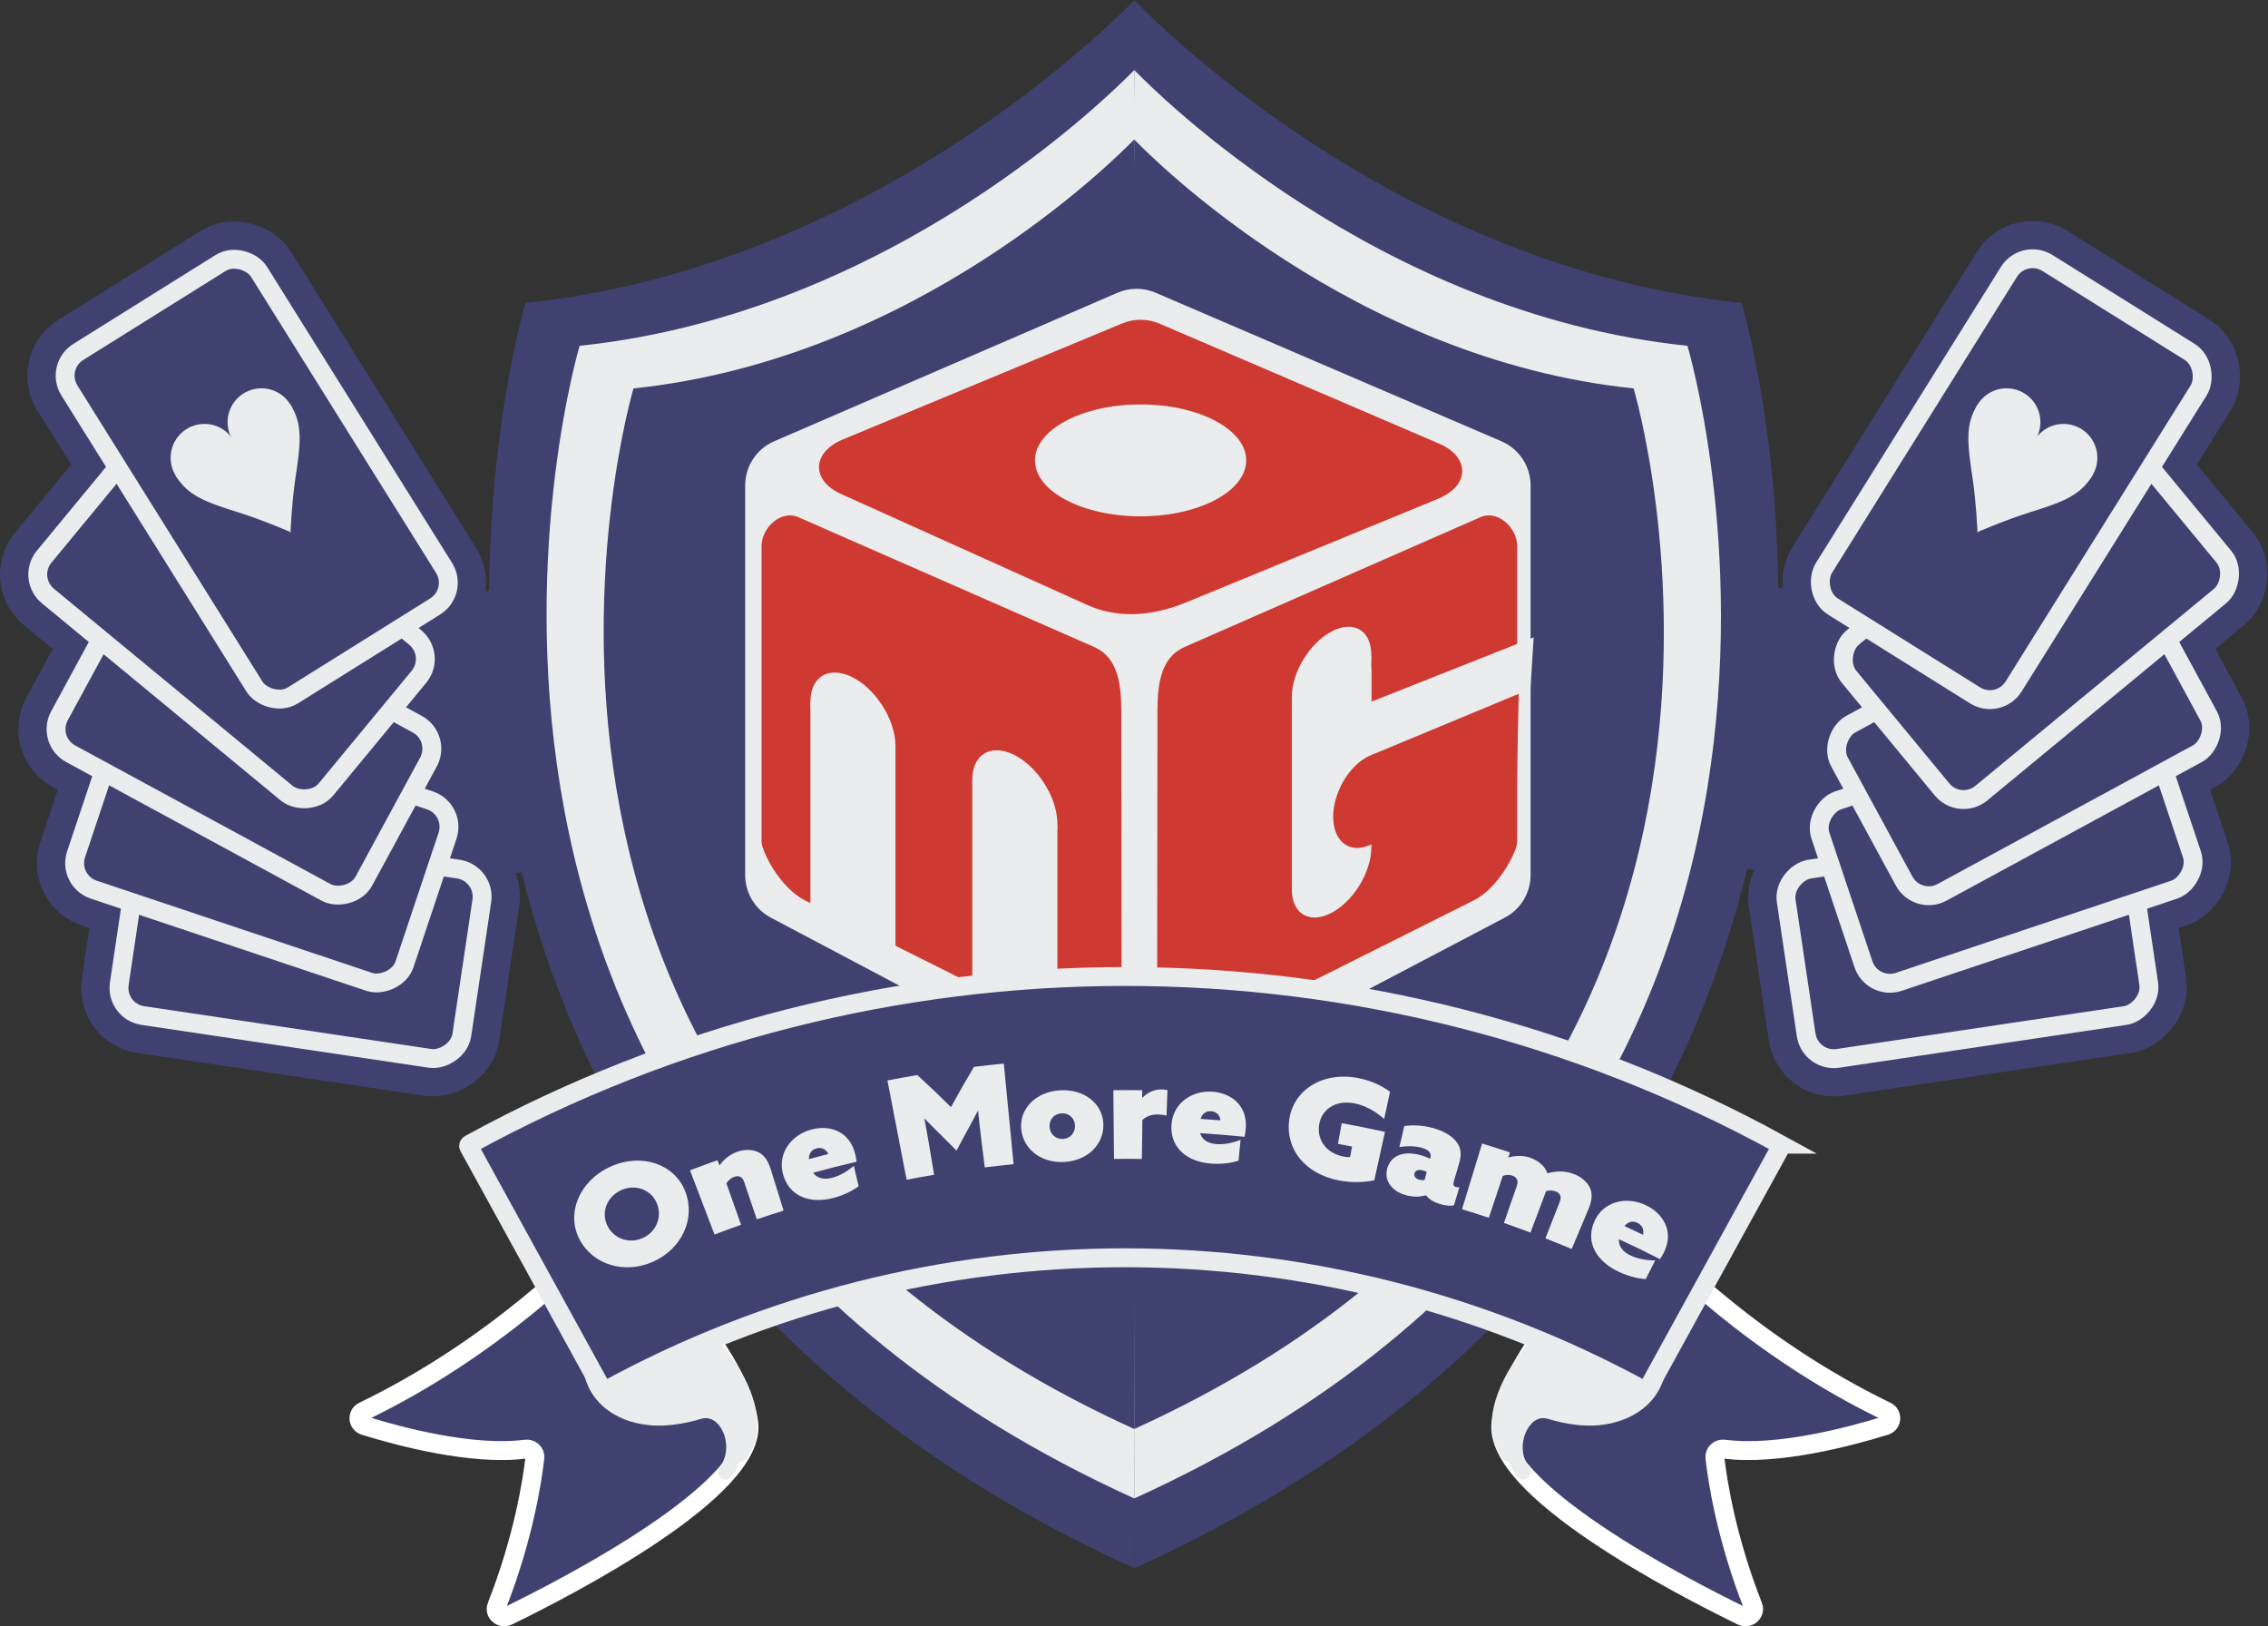<svg viewBox="0 0 720.731 516.709" xmlns="http://www.w3.org/2000/svg" data-name="Layer 1" id="Layer_1">
  <rect x="0" y="0" width="720.731" height="516.709" fill="#333333" stroke="none"/>
  <defs>
    <style>
      .cls-1 {
        stroke: #3f4271;
        stroke-width: 24px;
      }

      .cls-1, .cls-2, .cls-3, .cls-4, .cls-5 {
        stroke-miterlimit: 10;
      }

      .cls-1, .cls-6, .cls-4, .cls-5 {
        fill: #3f4271;
      }

      .cls-2 {
        fill: none;
      }

      .cls-2, .cls-3, .cls-4 {
        stroke: #ebeced;
      }

      .cls-2, .cls-4, .cls-5 {
        stroke-width: 6px;
      }

      .cls-7, .cls-3 {
        fill: #ebeced;
      }

      .cls-8 {
        fill: #ec1c24;
      }

      .cls-9 {
        fill: #fff;
      }

      .cls-10 {
        fill: #ce3932;
      }

      .cls-3 {
        stroke-width: 9px;
      }

      .cls-5 {
        stroke: #fff;
      }
    </style>
  </defs>
  <ellipse ry="45.343" rx="32.531" cy="232.126" cx="563.834" class="cls-6"></ellipse>
  <ellipse ry="45.343" rx="32.531" cy="232.126" cx="161.68" class="cls-6"></ellipse>
  <g>
    <g>
      <g>
        <rect transform="translate(829.196 -363.128) rotate(81.524)" ry="8.867" rx="8.867" height="110.068" width="60.799" y="244.364" x="594.825" class="cls-1"></rect>
        <rect transform="translate(689.814 -421.303) rotate(71.498)" ry="8.867" rx="8.867" height="110.068" width="60.799" y="213.442" x="607.134" class="cls-1"></rect>
        <rect transform="translate(542.723 -442.526) rotate(61.508)" ry="8.867" rx="8.867" height="110.068" width="60.799" y="179.746" x="612.81" class="cls-1"></rect>
        <rect transform="translate(386.231 -427.844) rotate(50.456)" ry="8.867" rx="8.867" height="116.135" width="64.151" y="137.883" x="615.072" class="cls-1"></rect>
        <rect transform="translate(177.835 -315.595) rotate(32.004)" ry="8.867" rx="8.867" height="128.68" width="71.08" y="87.912" x="603.606" class="cls-1"></rect>
      </g>
      <g>
        <rect transform="translate(829.196 -363.128) rotate(81.524)" ry="8.867" rx="8.867" height="110.068" width="60.799" y="244.364" x="594.825" class="cls-4"></rect>
        <rect transform="translate(689.814 -421.303) rotate(71.498)" ry="8.867" rx="8.867" height="110.068" width="60.799" y="213.442" x="607.134" class="cls-4"></rect>
        <rect transform="translate(542.723 -442.526) rotate(61.508)" ry="8.867" rx="8.867" height="110.068" width="60.799" y="179.746" x="612.81" class="cls-4"></rect>
        <rect transform="translate(386.231 -427.844) rotate(50.456)" ry="8.867" rx="8.867" height="116.135" width="64.151" y="137.883" x="615.072" class="cls-4"></rect>
        <g>
          <rect transform="translate(177.835 -315.595) rotate(32.004)" ry="8.867" rx="8.867" height="128.68" width="71.08" y="87.912" x="603.606" class="cls-4"></rect>
          <g>
            <g>
              <circle r="10.759" cy="145.446" cx="655.751" class="cls-7"></circle>
              <path d="m646.628,139.744l-18.353,29.367s8.627-3.772,16.592-6.282c10.121-3.19,16.126-5.186,20.009-11.68l-18.247-11.404Z" class="cls-7"></path>
            </g>
            <g>
              <circle r="10.759" cy="134.134" cx="637.65" class="cls-7"></circle>
              <path d="m646.774,139.836l-18.353,29.367s-.39-9.407-1.624-17.667c-1.568-10.496-2.406-16.768,1.73-23.104l18.247,11.404Z" class="cls-7"></path>
            </g>
          </g>
        </g>
      </g>
    </g>
    <g>
      <g>
        <rect transform="translate(405.712 249.066) rotate(98.476)" ry="8.867" rx="8.867" height="110.068" width="60.799" y="244.364" x="65.107" class="cls-1"></rect>
        <rect transform="translate(364.199 274.778) rotate(108.502)" ry="8.867" rx="8.867" height="110.068" width="60.799" y="213.442" x="52.798" class="cls-1"></rect>
        <rect transform="translate(320.846 278.645) rotate(118.492)" ry="8.867" rx="8.867" height="110.068" width="60.799" y="179.746" x="47.122" class="cls-1"></rect>
        <rect transform="translate(271.537 263.963) rotate(129.544)" ry="8.867" rx="8.867" height="116.135" width="64.151" y="137.883" x="41.508" class="cls-1"></rect>
        <rect transform="translate(231.461 238.124) rotate(147.996)" ry="8.867" rx="8.867" height="128.68" width="71.08" y="87.912" x="46.045" class="cls-1"></rect>
      </g>
      <g>
        <rect transform="translate(405.712 249.066) rotate(98.476)" ry="8.867" rx="8.867" height="110.068" width="60.799" y="244.364" x="65.107" class="cls-4"></rect>
        <rect transform="translate(364.199 274.778) rotate(108.502)" ry="8.867" rx="8.867" height="110.068" width="60.799" y="213.442" x="52.798" class="cls-4"></rect>
        <rect transform="translate(320.846 278.645) rotate(118.492)" ry="8.867" rx="8.867" height="110.068" width="60.799" y="179.746" x="47.122" class="cls-4"></rect>
        <rect transform="translate(271.537 263.963) rotate(129.544)" ry="8.867" rx="8.867" height="116.135" width="64.151" y="137.883" x="41.508" class="cls-4"></rect>
        <g>
          <rect transform="translate(231.461 238.124) rotate(147.996)" ry="8.867" rx="8.867" height="128.68" width="71.08" y="87.912" x="46.045" class="cls-4"></rect>
          <g>
            <g>
              <circle r="10.759" cy="145.446" cx="64.98" class="cls-7"></circle>
              <path d="m74.103,139.744l18.353,29.367s-8.627-3.772-16.592-6.282c-10.121-3.19-16.126-5.186-20.009-11.68l18.247-11.404Z" class="cls-7"></path>
            </g>
            <g>
              <circle r="10.759" cy="134.134" cx="83.081" class="cls-7"></circle>
              <path d="m73.957,139.836l18.353,29.367s.39-9.407,1.624-17.667c1.568-10.496,2.406-16.768-1.73-23.104l-18.247,11.404Z" class="cls-7"></path>
            </g>
          </g>
        </g>
      </g>
    </g>
  </g>
  <g>
    <g>
      <path d="m360.473,498.266c-.153-68.255-.703-438.935,0-498.173,7.379,7.575,84.311,84.94,192.954,96.171,0,0,82.931,276.681-192.954,402.002Z" class="cls-6"></path>
      <path d="m360.473.093v92.632V.093h0s-.196-.209,0,0c.078.078-.118-.104,0,0Z" class="cls-6"></path>
      <path d="m360.473.093c-.171,58.148.21,431.388,0,498.173C84.588,372.945,166.984,96.264,166.984,96.264,276.103,84.846,352.581,8.061,360.473.093c.196-.209,0,0,0,0Z" class="cls-6"></path>
    </g>
    <g>
      <path d="m360.457,476.096c-.139-62.181-.64-399.875,0-453.841,6.722,6.901,76.808,77.381,175.783,87.613,0,0,75.551,252.06-175.783,366.228Z" class="cls-7"></path>
      <path d="m360.457,22.254v84.389V22.254h0s-.178-.19,0,0c.071.071-.107-.095,0,0Z" class="cls-7"></path>
      <path d="m360.457,22.254c-.155,52.974.192,392.999,0,453.841C109.123,361.928,184.186,109.868,184.186,109.868c99.408-10.402,169.081-80.354,176.271-87.613.178-.19,0,0,0,0Z" class="cls-7"></path>
    </g>
    <g>
      <path d="m360.441,454.025c-.125-56.134-.578-360.989,0-409.708,6.068,6.229,69.339,69.856,158.689,79.093,0,0,68.204,227.549-158.689,330.615Z" class="cls-6"></path>
      <path d="m360.441,44.317v76.183V44.317h0s-.161-.172,0,0c.064.064-.097-.086,0,0Z" class="cls-6"></path>
      <path d="m360.441,44.317c-.14,47.822.173,354.782,0,409.708C133.547,350.959,201.311,123.41,201.311,123.41c89.742-9.39,152.639-72.54,159.13-79.093.161-.172,0,0,0,0Z" class="cls-6"></path>
    </g>
    <path d="m476.121,287.565l-109.921,57.728c-3.152,1.655-6.917,1.65-10.064-.015l-109.089-57.706c-3.535-1.87-5.746-5.541-5.746-9.54v-123.797c0-4.226,2.466-8.063,6.31-9.818l109.087-47.189c2.837-1.295,6.096-1.3,8.937-.012l109.923,47.209c3.859,1.749,6.337,5.593,6.337,9.83v123.755c0,4.01-2.224,7.69-5.774,9.555Z" class="cls-3"></path>
    <path d="m457.222,140.906l-88.821-38.108c-3.757-1.596-8.111-1.596-11.868 0l-88.821,36.882c-9.93,4.219-9.93,13.254 0,17.473l76.754,34.584c9.956,4.843,20.988,4.305,32.289-.269l80.467-33.089c9.93-4.219,9.93-13.254-0-17.473Z" class="cls-10"></path>
    <ellipse ry="17.774" rx="33.563" cy="146.275" cx="362.466" class="cls-7"></ellipse>
    <rect height="1.358" width="0" y="224.598" x="51.842" class="cls-8"></rect>
    <rect height="0" width=".453" y="339.138" x="311.255" class="cls-9"></rect>
    <g>
      <path d="m383.434,328.608l84.88-42.526c8.046-4.023,13.815-15.673,13.815-18.653l0-93.903c0-6.04-6.379-11.66-11.76-9.167l-93.858,41.173c-9.056,3.972-8.689,15.082-8.689,23.311l-.102,92.199c.214,5.994,10.438,10.152,15.715,7.567Z" class="cls-10"></path>
      <g>
        <g>
          <ellipse transform="translate(17.819 461.473) rotate(-58.236)" ry="10.365" rx="17.191" cy="214.742" cx="423.154" class="cls-7"></ellipse>
          <polygon points="435.785 265.274 410.523 278.604 410.523 221.703 435.785 208.373 435.785 265.274" class="cls-7"></polygon>
        </g>
        <g>
          <ellipse transform="translate(-34.189 490.442) rotate(-58.236)" ry="10.365" rx="17.191" cy="275.911" cx="423.154" class="cls-7"></ellipse>
          <polygon points="410.523 225.379 435.785 212.049 435.785 268.95 410.523 282.28 410.523 225.379" class="cls-7"></polygon>
        </g>
      </g>
      <polygon points="434.15 240.728 435.256 223.16 487.377 202.508 486.271 220.076 434.15 240.728" class="cls-7"></polygon>
      <g>
        <ellipse transform="translate(15.454 533.39) rotate(-63.911)" ry="10.253" rx="16.061" cy="254.308" cx="435.269" class="cls-10"></ellipse>
        <polygon points="482.621 220.437 482.002 249.084 435.203 268.53 435.823 239.883 482.621 220.437" class="cls-10"></polygon>
      </g>
    </g>
    <g>
      <path d="m340.71,328.608l-84.88-42.526c-8.046-4.023-13.815-15.673-13.815-18.653v-93.903c0-6.04,6.379-11.66,11.76-9.167l93.858,41.173c9.056,3.972,8.689,15.082,8.689,23.311l.102,92.199c-.214,5.994-10.438,10.152-15.715,7.567Z" class="cls-10"></path>
      <g>
        <ellipse transform="translate(-86.672 216.318) rotate(-32.941)" ry="18.126" rx="11.027" cy="254.739" cx="322.499" class="cls-7"></ellipse>
        <polygon points="308.979 316.056 336.019 321.671 336.019 262.034 308.979 248.064 308.979 316.056" class="cls-7"></polygon>
      </g>
      <g>
        <ellipse transform="translate(-81.512 184.372) rotate(-32.941)" ry="18.126" rx="11.027" cy="230.038" cx="271.053" class="cls-7"></ellipse>
        <polygon points="257.533 292.194 284.573 307.036 284.573 237.334 257.533 223.364 257.533 292.194" class="cls-7"></polygon>
      </g>
    </g>
    <g>
      <g>
        <path d="m157.833,510.327c-.836,2.123,1.475,4.13,3.577,3.107,19.463-9.473,79.101-40.311,76.54-61.318-2.652-21.753-33.477-52.66-41.622-60.489-1.051-1.01-2.751-.963-3.74.104-7.16,7.721-35.528,36.573-77.086,56.649-2.07,1-1.855,3.915.349,4.599,10.852,3.368,34.226,9.665,51.159,7.44,1.682-.221,3.142,1.095,2.959,2.724-.809,7.181-3.562,25.404-12.135,47.184Z" class="cls-5"></path>
        <path d="m557.103,510.327c.836,2.123-1.475,4.13-3.577,3.107-19.463-9.473-79.101-40.311-76.54-61.318,2.652-21.753,33.477-52.66,41.622-60.489,1.051-1.01,2.751-.963,3.74.104,7.16,7.721,35.528,36.573,77.086,56.649,2.07,1,1.855,3.915-.349,4.599-10.852,3.368-34.226,9.665-51.159,7.44-1.682-.221-3.142,1.095-2.959,2.724.809,7.181,3.562,25.404,12.135,47.184Z" class="cls-5"></path>
      </g>
      <g>
        <path d="m484.062,467.585c-6.256-7.428-.663-21.974,8.672-19.144,37.363,11.327,46.392-28.543,15.573-32.337-16.497.555-40.096,31.22-28.804,45.836" class="cls-7"></path>
        <path d="m485.83,465.817c-3.181-3.882-2.295-10.677,1.354-13.999.353-.321.143-.135.052-.064.123-.096.257-.189.388-.274.265-.172.537-.325.815-.474.423-.225.153-.077.047-.034.144-.058.296-.112.444-.156.152-.045.302-.086.455-.127.057-.015.672-.126.373-.084-.132.018.599-.026.767-.023.401.007.605.04.615.042.887.165,1.747.476,2.618.709,3.424.917,6.975,1.509,10.522,1.611,10.059.289,20.77-4.213,24.219-14.338,3.031-8.899-1.845-18.108-10.006-22.126-2.57-1.266-5.316-2.124-8.141-2.59-2.903-.478-5.701.003-8.44,1.048-5.88,2.244-10.996,6.276-15.249,10.857-4.548,4.898-8.318,10.599-10.661,16.876-1.983,5.312-2.87,11.533-.669,16.922.527,1.291,1.166,2.494,2.01,3.607.815,1.074,2.156,1.637,3.42.897,1.058-.619,1.718-2.338.897-3.42-.379-.499-.731-1.016-1.041-1.56-.134-.235-.26-.473-.38-.716-.068-.138-.133-.277-.197-.417-.116-.254.101.285-.06-.147-.215-.579-.404-1.164-.551-1.764-.065-.264-.122-.53-.172-.797-.029-.154-.055-.308-.081-.462-.048-.286.028.324-.021-.154-.132-1.295-.136-2.594-.019-3.89.015-.162.11-.956.059-.591.042-.297.092-.593.145-.888.133-.732.296-1.459.487-2.179,1.492-5.639,4.658-11.028,8.4-15.536,3.817-4.598,8.128-8.519,13.453-11.126.301-.147.605-.288.91-.425.465-.21.065-.04.424-.176.631-.24,1.264-.467,1.913-.655.548-.159,1.103-.296,1.663-.404.137-.026.978-.152.427-.084.322-.04.645-.068.968-.087.357-.021.95.074,1.574.187.734.133,1.463.292,2.184.479.604.156,1.204.332,1.796.53.305.101.607.209.908.321.148.055.294.114.441.17.428.166-.097-.048.153.062,1.042.457,2.051.988,3.008,1.604.234.151.465.306.693.467.12.085.736.557.312.221.414.329.816.674,1.2,1.038.372.352.728.721,1.066,1.105.165.188.324.381.483.575-.34-.417.04.056.166.233.558.786,1.021,1.62,1.437,2.488.298.621-.048-.177.09.213.078.219.163.436.237.657.147.438.273.883.378,1.333.052.224.099.448.141.674.034.182.127.906.042.183.053.454.093.908.108,1.365.015.456.009.913-.018,1.368-.012.2-.031.399-.047.598-.063.755.033-.07-.033.272-.175.912-.376,1.803-.686,2.681-.078.22-.164.437-.248.655.181-.468.044-.095-.063.13-.217.456-.445.905-.699,1.342-.227.391-.471.772-.729,1.143-.05.072-.499.68-.292.411.188-.244-.297.358-.389.465-.665.773-1.4,1.474-2.179,2.13-.1.084-.203.165-.305.246.019-.015.343-.258.114-.09-.215.158-.43.315-.649.465-.478.328-.97.634-1.474.918-.46.259-.929.501-1.407.724-.138.064-.727.324-.294.142-.34.143-.685.274-1.032.399-1.132.407-2.296.724-3.475.961-1.425.287-2.027.356-3.617.435-1.49.073-2.984.042-4.471-.077-3.25-.26-6.382-1.264-9.68-1.985-3.198-.7-6.303.114-8.808,2.193-4.641,3.85-6.183,11.312-4.174,16.873.597,1.653,1.433,3.073,2.545,4.43.856,1.045,2.647.888,3.536,0,1.034-1.034.859-2.488,0-3.536h0Z" class="cls-7"></path>
      </g>
      <g>
        <path d="m230.626,467.585c6.256-7.428.663-21.974-8.672-19.144-37.363,11.327-46.392-28.543-15.573-32.337,16.497.555,40.096,31.22,28.804,45.836" class="cls-7"></path>
        <path d="m232.393,469.352c4.141-5.054,4.43-12.496,1.078-18.072-1.521-2.53-3.912-4.706-6.84-5.412-3.436-.829-6.648.662-9.971,1.339-5.446,1.109-10.895,1.158-16.052-.722-.277-.101-.553-.208-.826-.319-.268-.11.061.024.095.04-.132-.058-.264-.116-.394-.177-.541-.256-1.075-.524-1.595-.821-.444-.253-.878-.523-1.301-.81-.221-.15-.436-.307-.653-.463-.09-.065-.372-.293.035.031-.128-.102-.256-.203-.38-.309-.773-.662-1.504-1.362-2.164-2.138-.14-.165-.277-.332-.411-.502.387.488-.063-.095-.157-.229-.295-.419-.571-.851-.825-1.295-.221-.386-.428-.781-.617-1.184-.074-.158-.343-.833-.1-.21-.085-.218-.17-.435-.248-.655-.309-.876-.518-1.769-.686-2.681-.081-.442.008.093.015.154-.014-.113-.029-.227-.04-.341-.021-.228-.042-.455-.056-.683-.027-.456-.033-.912-.018-1.368.015-.457.055-.911.108-1.365-.066.572-.006.078.042-.183.042-.226.089-.451.141-.674.105-.45.231-.895.378-1.333.065-.193.141-.382.206-.575.171-.501-.16.302.121-.294.41-.87.881-1.703,1.437-2.488.077-.108.571-.727.166-.233.159-.194.317-.387.483-.575.338-.385.694-.753,1.066-1.105.36-.341.736-.662,1.121-.975.285-.231-.323.238-.024.019.11-.081.22-.163.332-.242.255-.182.514-.358.777-.527.988-.636,2.033-1.188,3.113-1.65-.446.191.4-.153.489-.186.263-.099.527-.193.793-.282.67-.227,1.35-.426,2.035-.601.638-.162,1.281-.302,1.928-.422.747-.139,1.307-.254,1.813-.206.251.024.502.041.753.069.388.043-.401-.066-.012 0.0.146.025.292.048.438.076.636.118,1.265.273,1.885.457,1.435.426,2.014.669,3.249,1.28,1.218.603,2.392,1.291,3.526,2.039,2.429,1.604,4.568,3.436,6.715,5.609,4.199,4.25,7.992,9.572,10.149,14.937.544,1.354,1.015,2.737,1.382,4.149.165.636.31,1.277.43,1.923.163.873.158.838.227,1.606.116,1.295.118,2.597-.019,3.89-.054.504-.018.143-.002.038-.023.154-.048.31-.077.463-.059.306-.12.61-.194.912-.147.6-.333,1.187-.551,1.764-.173.457-.054.138-.012.042-.062.14-.126.281-.194.419-.137.277-.278.551-.431.819-.311.544-.663,1.061-1.041,1.56-.817,1.076-.17,2.797.897,3.42,1.283.751,2.602.182,3.42-.897,3.549-4.677,3.842-10.848,2.589-16.39-1.443-6.382-4.827-12.25-8.813-17.369-3.906-5.016-8.738-9.583-14.337-12.659-2.42-1.329-5.06-2.438-7.796-2.894-3.03-.505-6.035.089-8.937,1.028-4.794,1.55-9.16,4.367-11.959,8.624-2.409,3.663-3.214,8.082-2.557,12.381.642,4.202,2.978,8.161,6.153,10.955,4.04,3.554,9.126,5.355,14.424,5.913,3.234.341,6.477.119,9.684-.369,1.731-.263,3.445-.633,5.136-1.086.829-.223,1.646-.51,2.487-.685.51-.106.235-.044.114-.03.167-.02.339-.029.507-.035.167-.006.331-.001.498-0.0.049 0.0.799.091.3.009.314.052.616.139.922.223.113.031.224.075.334.115.377.137-.308-.153.051.024.283.139.556.291.822.461.133.085.264.174.392.268.202.15-.166-.16.148.134,1.098,1.028,1.569,1.681,2.259,3.13,1.02,2.14,1.312,5.182.677,7.603-.315,1.202-.87,2.397-1.583,3.267-.855,1.044-1.021,2.514,0,3.536.882.882,2.676,1.05,3.536,0h0Z" class="cls-7"></path>
      </g>
    </g>
    <g>
      <path d="m565.646,363.54c-129.691-71.047-286.666-71.047-416.357,0-.314.172-.464.501-.336.735,14.197,25.823,28.393,51.647,42.59,77.47.129.233.434.312.683.175,102.942-56.393,227.54-56.393,330.482 0.0.249.136.555.058.683-.175,14.197-25.823,28.393-51.647,42.59-77.47.129-.233-.022-.563-.336-.735Z" class="cls-6"></path>
      <path d="m565.646,363.54c-129.691-71.047-286.666-71.047-416.357,0-.314.172-.464.501-.336.735,14.197,25.823,28.393,51.647,42.59,77.47.129.233.434.312.683.175,102.942-56.393,227.54-56.393,330.482 0.0.249.136.555.058.683-.175,14.197-25.823,28.393-51.647,42.59-77.47.129-.233-.022-.563-.336-.735Z" class="cls-2"></path>
    </g>
    <g>
      <path d="m194.04,370.654c9.965-4.485,20.438-.703,23.752,7.947,3.322,8.67-1.177,18.187-10.171,22.241-8.998,4.042-19.192,1.141-23.477-7.094-4.28-8.216-.071-18.61,9.895-23.093Zm10.214,22.701c4.321-1.946,6.276-6.756,4.477-11.056-1.797-4.296-6.773-6.207-11.323-4.159-4.551,2.047-6.442,7.048-4.418,11.243,2.025,4.198,6.941,5.916,11.263,3.972Z" class="cls-7"></path>
      <path d="m219.272,371.841c2.907-1.11,5.824-2.184,8.751-3.221.188.53.375,1.059.563,1.589.035.003.07.007.105.01,1.084-1.514,2.975-3.398,5.756-4.328,2.414-.807,4.744-.624,6.378.116,1.871.85,3.172,2.493,4.119,5.544,1.356,4.365,2.711,8.729,4.067,13.094-2.847.884-5.686,1.804-8.516,2.76-1.32-3.91-2.64-7.82-3.96-11.73-.312-.925-.762-1.522-1.291-1.765-.589-.269-1.226-.239-1.895-.009-1.026.354-1.993,1.163-2.509,2.099,1.549,4.378,3.098,8.757,4.648,13.135-2.819.998-5.629,2.031-8.429,3.1-2.595-6.799-5.19-13.597-7.785-20.396Z" class="cls-7"></path>
      <path d="m272.855,376.882c-2.038,1.576-5.07,2.964-7.983,3.73-7.536,1.978-13.89-.505-15.923-7.132-2.112-6.871,2.436-12.894,8.939-14.614,5.611-1.501,12.189.387,13.939,8.047.162.691.318,1.566.37,2.192-4.62,1.08-9.224,2.249-13.81,3.507,1.458,1.992,3.738,2.199,6.084,1.593,2.038-.528,4.541-1.794,6.851-3.8.512,2.159,1.024,4.318,1.535,6.476Zm-9.618-10.24c-.902-1.83-2.482-2.11-3.801-1.759-1.592.423-2.425,1.665-2.383,3.402,2.058-.565,4.119-1.113,6.184-1.643Z" class="cls-7"></path>
      <path d="m288.105,374.829c-2.032-10.514-4.064-21.028-6.096-31.543,3.164-.611,6.333-1.184,9.507-1.717,3.646,3.347,7.208,6.743,10.685,10.186,2.343-4.284,4.778-8.548,7.304-12.789,3.158-.384,6.32-.729,9.485-1.037,1.037,10.658,2.073,21.317,3.11,31.975-3.058.297-6.112.633-9.164,1.007-.425-3.465-.851-6.929-1.276-10.394-.308-2.51-.603-5.291-.826-7.499-.033-.011-.066-.022-.099-.033-1.15,2.197-2.41,4.462-3.604,6.682-1.073,1.965-2.126,3.934-3.16,5.908-1.568-1.596-3.154-3.181-4.759-4.757-1.824-1.781-3.633-3.6-5.363-5.379-.029.02-.057.04-.086.059.415,2.18.925,4.929,1.344,7.423.579,3.442,1.158,6.884,1.737,10.327-2.918.491-5.832,1.017-8.74,1.579Z" class="cls-7"></path>
      <path d="m336.97,346.412c7.855-.414,13.589,4.496,13.667,10.923.08,6.441-5.143,11.466-12.46,11.853-7.317.388-13.048-4.057-13.649-10.47-.601-6.398,4.587-11.888,12.442-12.306Zm.82,15.464c2.315-.122,3.923-1.963,3.83-4.269-.093-2.305-1.888-4.01-4.263-3.884-2.374.126-3.98,2.011-3.829,4.313.151,2.303,1.946,3.963,4.261,3.84Z" class="cls-7"></path>
      <path d="m353.799,346.374c3.062-.029,6.125-.022,9.187.021-.011.784-.022,1.568-.033,2.351.031.015.062.031.094.046,1.527-1.62,3.688-2.734,6.249-2.656.616.019,1.276.129,1.7.233-.094,2.69-.187,5.381-.281,8.071-.829-.207-1.754-.324-2.497-.345-1.948-.055-3.634.356-5.18,1.709-.06,4.141-.121,8.282-.181,12.423-2.949-.043-5.899-.05-8.848-.022-.07-7.277-.14-14.553-.209-21.83Z" class="cls-7"></path>
      <path d="m393.587,368.764c-2.429.828-5.727,1.158-8.71.936-7.715-.576-12.857-4.992-12.623-11.919.241-7.184,6.441-11.401,13.1-10.915,5.751.403,11.329,4.324,10.494,12.135-.072.706-.209,1.585-.363,2.193-4.697-.478-9.4-.867-14.108-1.167.724,2.358,2.795,3.294,5.194,3.483,2.085.163,4.847-.223,7.669-1.37-.218,2.208-.436,4.416-.654,6.624Zm-5.726-12.807c-.254-2.024-1.647-2.802-2.999-2.898-1.63-.117-2.814.787-3.335,2.443,2.112.134,4.224.285,6.334.455Z" class="cls-7"></path>
      <path d="m436.729,374.999c-3.262.732-7.343.788-11.172.065-10.754-2.031-17.082-9.879-15.874-19.183,1.221-9.446,10.481-15.52,21.848-13.377,4.084.771,7.638,2.461,10.205,4.383-.626,2.876-1.251,5.752-1.877,8.628-2.604-2.339-6.024-4.31-9.461-4.961-6.089-1.151-10.431,1.992-11.193,6.762-.749,4.694,2.101,9.087,7.789,10.161.675.128,1.5.197,2.02.163.218-1.118.436-2.236.654-3.353-1.497-.292-2.995-.575-4.495-.849.401-2.197.802-4.394,1.203-6.591,4.594.839,9.177,1.762,13.745,2.769-1.131,5.127-2.263,10.255-3.394,15.382Z" class="cls-7"></path>
      <path d="m453.088,379.784c-1.826.519-3.839.584-5.974.044-1.961-.496-3.555-1.34-4.744-2.581-1.442-1.528-2.118-3.456-1.593-5.749.525-2.292,2.053-3.809,3.79-4.492,2.001-.803,4.455-.615,6.622-.06,1.22.311,2.27.722,3.294,1.224.026-.1.053-.2.08-.301.17-.643.115-1.163-.225-1.711-.52-.779-1.612-1.248-2.795-1.549-2.365-.602-4.812-.466-6.847-.171.523-2.217,1.046-4.434,1.569-6.651,2.135-.363,5.378-.355,8.802.535,3.285.852,6.098,2.367,7.633,4.278,1.615,1.981,1.81,4.168,1.041,6.808-.587,2.017-1.175,4.033-1.763,6.05-.248.852-.088,1.453.703,1.686.308.091.685.11,1.089.044-.574,1.928-1.148,3.856-1.722,5.784-1.062.24-2.618.105-4.264-.365-1.777-.508-3.458-1.34-4.608-2.799-.029-.008-.058-.016-.087-.024Zm.293-7.454c-.378-.192-.946-.387-1.258-.469-1.16-.303-2.341-.145-2.625.973-.262,1.032.547,1.742,1.562,2.006.53.138,1.139.16,1.627.106.231-.872.462-1.744.693-2.616Z" class="cls-7"></path>
      <path d="m495.633,381.926c.357-.909.397-1.656.146-2.183-.278-.585-.788-.974-1.45-1.229-.927-.357-2.042-.353-3.011-.054-1.651,4.388-3.303,8.776-4.954,13.165-2.804-1.056-5.618-2.075-8.441-3.06,1.358-3.897,2.716-7.793,4.075-11.69.321-.922.333-1.669.064-2.186-.299-.574-.821-.941-1.491-1.17-.937-.32-2.092-.287-3.016.107-1.477,4.434-2.954,8.869-4.431,13.303-2.833-.944-5.675-1.852-8.525-2.725,2.13-6.958,4.26-13.917,6.39-20.875,2.959.906,5.91,1.848,8.852,2.827-.168.505-.336,1.01-.504,1.516.026.024.051.048.077.072,1.934-.525,4.357-.784,6.944.126,2.269.796,4.653,2.564,5.36,4.912,3.401-.913,6.111-.679,8.622.314,2.424.959,4.102,2.607,4.885,4.228.85,1.842.794,3.939-.447,6.882-1.773,4.212-3.547,8.425-5.32,12.637-2.771-1.167-5.553-2.298-8.346-3.394,1.507-3.842,3.014-7.683,4.521-11.525Z" class="cls-7"></path>
      <path d="m522.989,406.408c-2.619-.132-5.888-1.051-8.655-2.364-7.155-3.398-10.461-9.406-7.751-15.787,2.808-6.617,10.22-8.274,16.4-5.353,5.341,2.506,9.27,8.249,5.67,15.232-.323.633-.768,1.402-1.134,1.913-4.32-2.199-8.671-4.309-13.052-6.33-.157,2.469,1.483,4.109,3.706,5.175,1.932.925,4.708,1.592,7.818,1.573-1,1.98-2,3.961-3.001,5.941Zm-.876-14.088c.483-1.984-.567-3.227-1.823-3.818-1.513-.713-2.966-.307-4.057,1.047,1.966.906,3.926,1.83,5.88,2.771Z" class="cls-7"></path>
    </g>
  </g>
</svg>